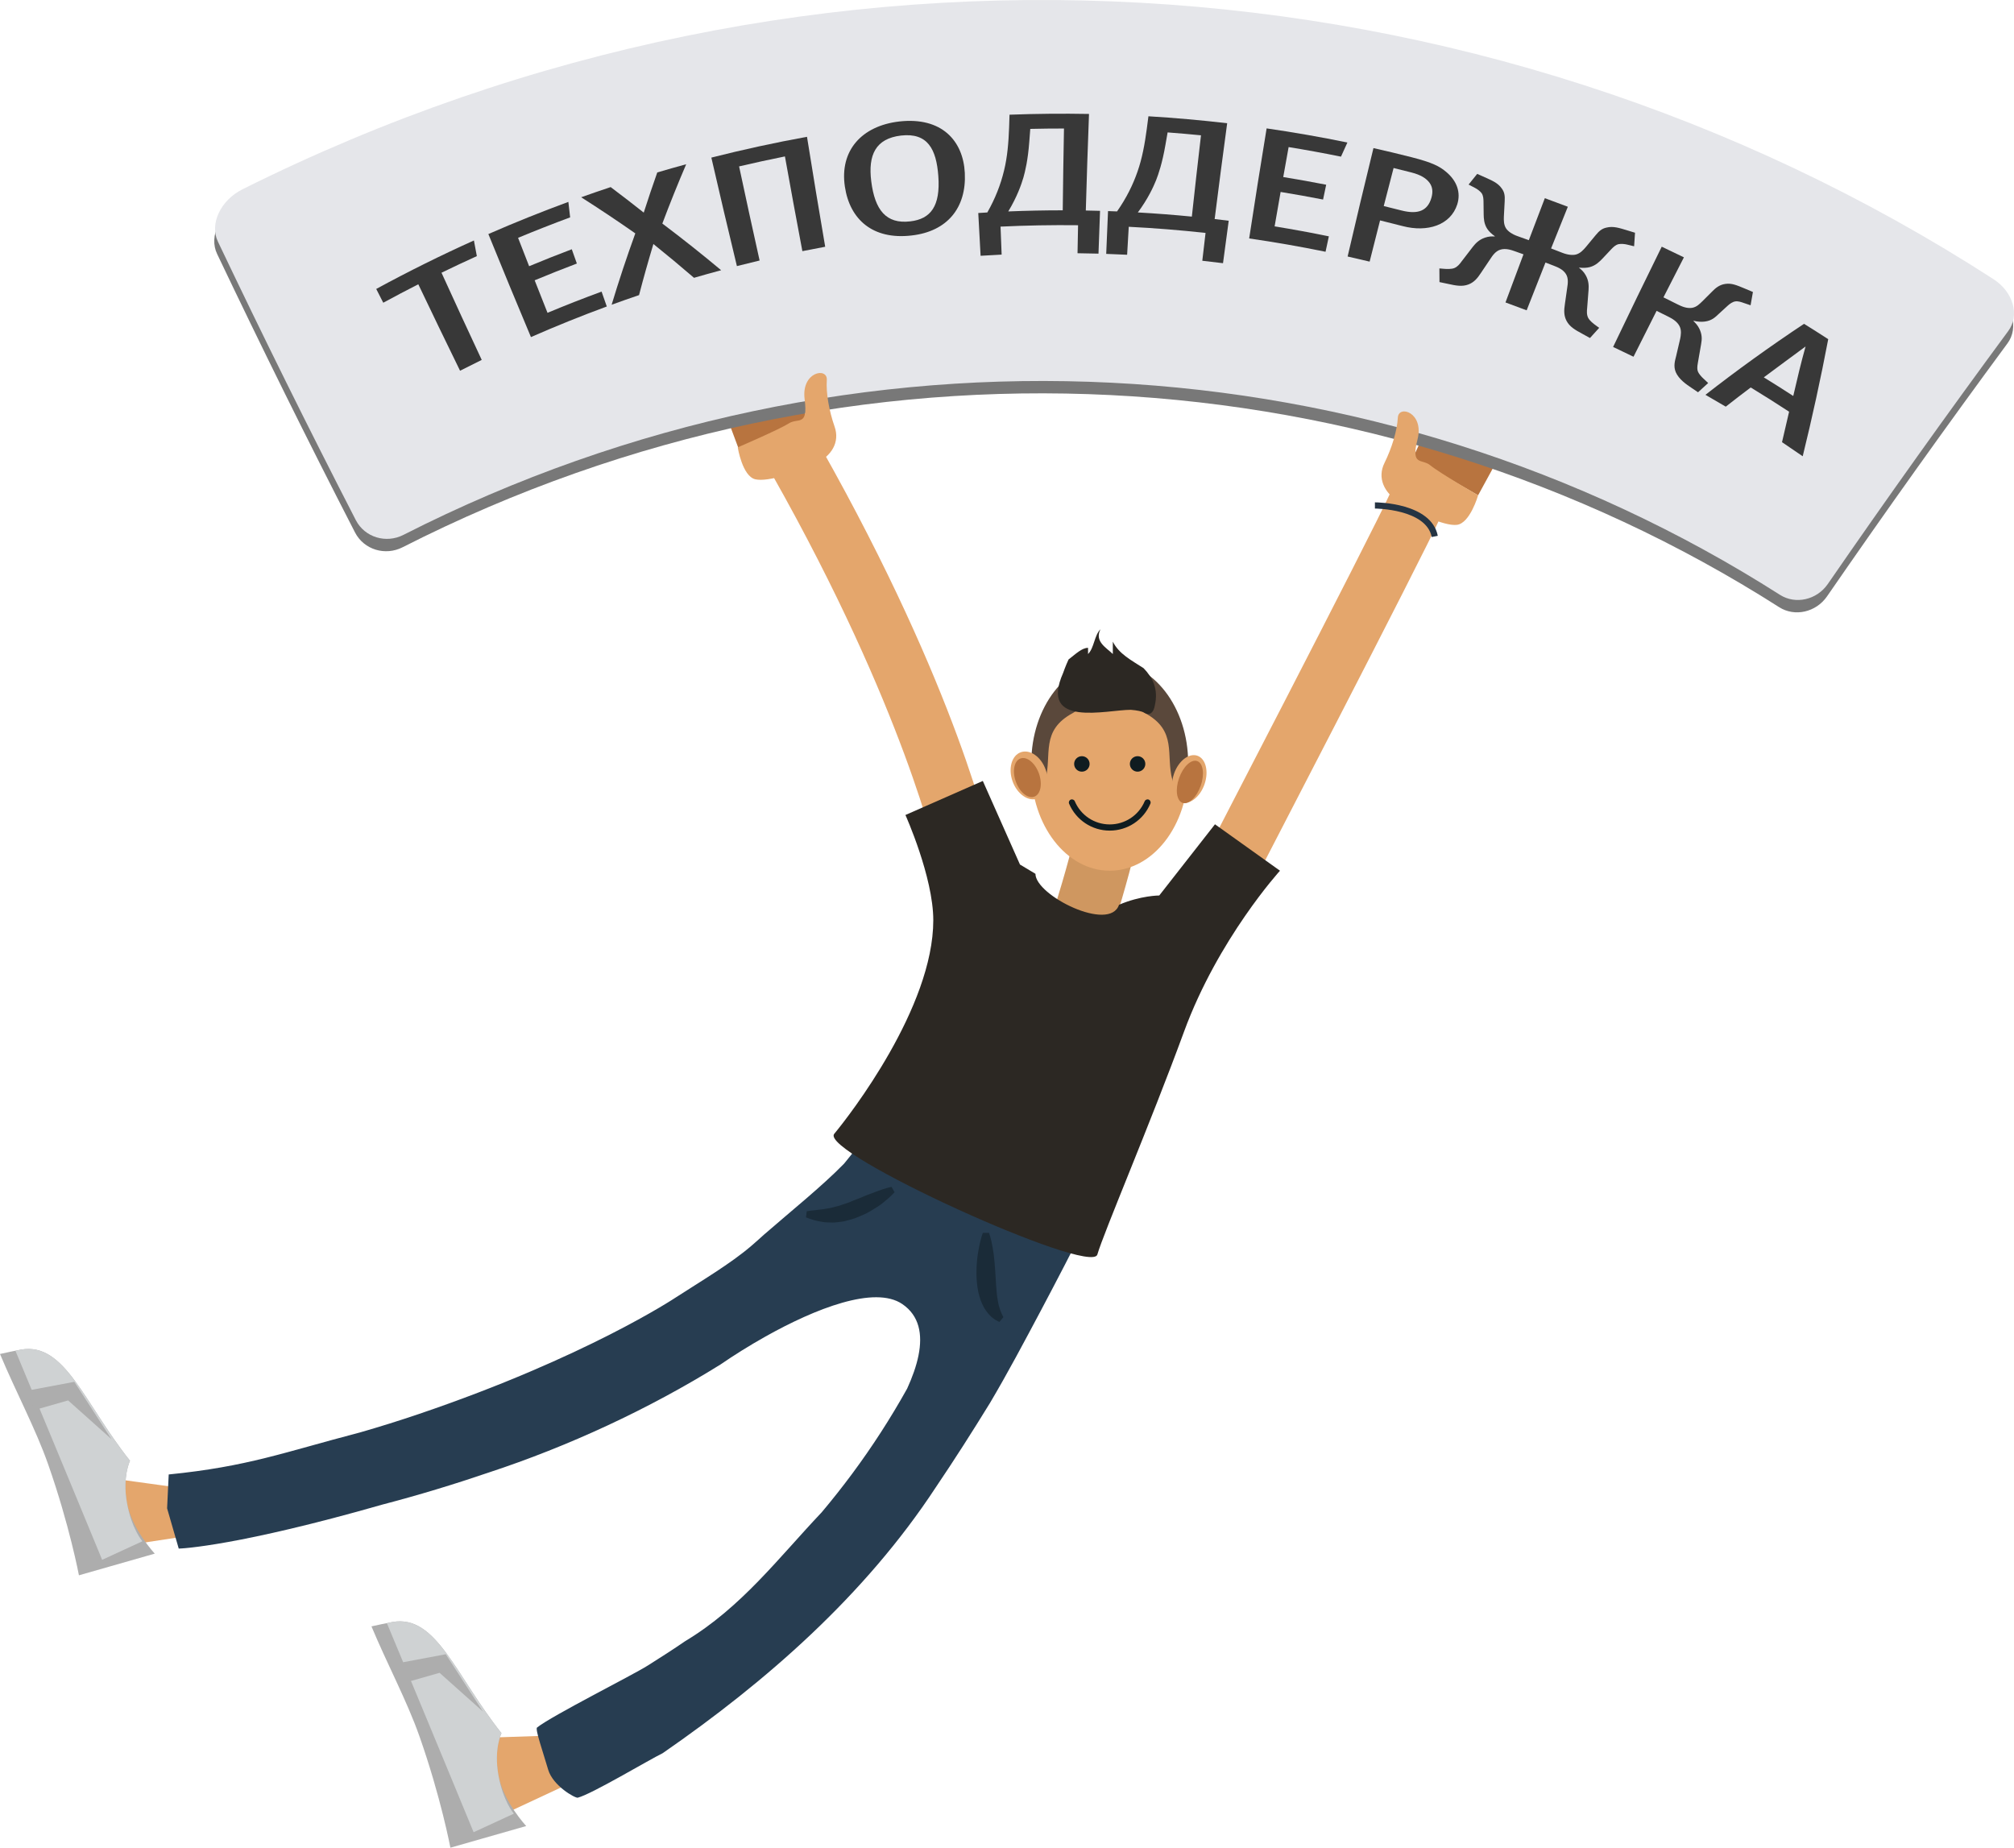 <?xml version="1.0" encoding="utf-8"?>
<!-- Generator: Adobe Illustrator 16.0.0, SVG Export Plug-In . SVG Version: 6.00 Build 0)  -->
<!DOCTYPE svg PUBLIC "-//W3C//DTD SVG 1.1//EN" "http://www.w3.org/Graphics/SVG/1.1/DTD/svg11.dtd">
<svg version="1.1" id="Layer_1" xmlns="http://www.w3.org/2000/svg" xmlns:xlink="http://www.w3.org/1999/xlink" x="0px" y="0px"
	 width="325.312px" height="298.458px" viewBox="0 0 325.312 298.458" enable-background="new 0 0 325.312 298.458"
	 xml:space="preserve">
<g>
	<g>
		<path fill="#B8743F" d="M238.752,80.005l6.306-11.546c0,0-1.848-8.409-6.549-6s-6.495,3.309-6.495,3.309l-3.791,8.187
			L238.752,80.005z"/>
	</g>
	<g>
		<path fill="#B8743F" d="M119.877,74.004l-4.306-11.546c0,0,1.848-8.409,6.549-6s5.758,4,5.758,4l2.791,8.187L119.877,74.004z"/>
	</g>
	<g>
		<polygon fill="#E4A66C" points="92.584,287.812 82.584,292.479 74.99,288.408 79.917,280.646 89.917,280.312 		"/>
	</g>
	<g>
		<polygon fill="#E4A66C" points="29.149,248.283 19.126,249.802 16.769,238.635 29.041,240.324 		"/>
	</g>
	<g>
		<path fill="#787878" d="M295.099,96.349c-1.792,2.571-5.22,3.318-7.709,1.735c-64.721-41.28-149.272-46.879-222.36-9.685
			c-2.8,1.426-6.229,0.407-7.676-2.373c-7.657-14.879-15.088-29.885-22.288-45.014c-1.361-2.825,0.414-6.661,3.985-8.445
			c92.482-46.198,200-38.985,282.829,14.527c3.213,2.071,4.246,5.86,2.375,8.375C314.315,68.951,304.597,82.579,295.099,96.349z"/>
	</g>
	<g>
		<path fill="#E5E6EA" d="M295.224,94.353c-1.789,2.571-5.217,3.318-7.707,1.736c-64.722-41.281-149.273-46.88-222.361-9.686
			c-2.798,1.426-6.229,0.407-7.676-2.373c-7.657-14.879-15.088-29.885-22.288-45.014c-1.36-2.826,0.414-6.661,3.986-8.445
			C131.66-15.627,239.177-8.414,322.006,45.099c3.214,2.072,4.246,5.861,2.375,8.375C314.441,66.955,304.722,80.583,295.224,94.353z
			"/>
	</g>
	<g>
		<g>
			<path fill="#383838" d="M77.022,41.37c-1.91,0.866-3.813,1.761-5.709,2.683c2.143,4.706,4.309,9.4,6.498,14.082
				c-1.17,0.571-2.337,1.154-3.5,1.749c-2.271-4.643-4.521-9.298-6.745-13.965c-1.896,0.965-3.782,1.958-5.66,2.98
				c-0.379-0.742-0.757-1.484-1.135-2.226c5.196-2.826,10.459-5.435,15.777-7.83C76.704,39.686,76.862,40.528,77.022,41.37z"/>
		</g>
		<g>
			<path fill="#383838" d="M85.761,54.449c-2.325-5.532-4.618-11.08-6.878-16.642c4.275-1.869,8.585-3.601,12.923-5.196
				c0.094,0.834,0.188,1.667,0.286,2.5c-2.815,1.044-5.62,2.146-8.41,3.306c0.593,1.529,1.188,3.057,1.785,4.583
				c2.288-0.953,4.585-1.865,6.89-2.737c0.272,0.768,0.546,1.537,0.82,2.305c-2.281,0.864-4.553,1.767-6.816,2.71
				c0.688,1.752,1.38,3.502,2.075,5.251c2.896-1.209,5.809-2.351,8.734-3.426c0.28,0.802,0.562,1.604,0.843,2.406
				C93.9,51.022,89.813,52.668,85.761,54.449z"/>
		</g>
		<g>
			<path fill="#383838" d="M112.1,44.874c-2.145-1.85-4.332-3.67-6.56-5.46c-0.828,2.751-1.602,5.503-2.319,8.255
				c-1.479,0.501-2.955,1.02-4.428,1.556c1.16-3.845,2.435-7.688,3.825-11.525c-2.853-1.998-5.769-3.945-8.745-5.837
				c1.584-0.566,3.173-1.113,4.764-1.643c1.806,1.355,3.587,2.729,5.343,4.123c0.693-2.164,1.422-4.327,2.185-6.487
				c1.555-0.459,3.112-0.902,4.672-1.328c-1.364,3.186-2.649,6.381-3.853,9.582c3.253,2.448,6.421,4.963,9.5,7.54
				C115.021,44.041,113.559,44.449,112.1,44.874z"/>
		</g>
		<g>
			<path fill="#383838" d="M129.604,40.568c-0.965-5.095-1.904-10.195-2.818-15.301c-2.472,0.496-4.94,1.033-7.404,1.612
				c1.08,5.074,2.185,10.141,3.314,15.201c-1.224,0.29-2.446,0.59-3.668,0.902c-1.409-5.833-2.784-11.674-4.127-17.525
				c5.131-1.3,10.283-2.42,15.449-3.36c0.946,5.927,1.927,11.848,2.94,17.761C132.062,40.084,130.833,40.321,129.604,40.568z"/>
		</g>
		<g>
			<path fill="#383838" d="M147.263,38.035c-6.292,0.744-10.001-2.59-10.793-7.881c-0.876-5.832,2.719-9.828,8.789-10.532
				c6.847-0.768,10.319,3.106,10.583,8.312C156.125,33.558,153.015,37.378,147.263,38.035z M145.544,21.894
				c-4.125,0.484-5.353,3.156-4.813,7.407c0.583,4.602,2.38,6.918,6.294,6.457c3.336-0.382,4.894-2.49,4.538-7.32
				C151.243,24.087,149.844,21.411,145.544,21.894z"/>
		</g>
		<g>
			<path fill="#383838" d="M175.386,34.004c0.768,0.013,1.534,0.031,2.3,0.052c-0.089,2.305-0.173,4.61-0.252,6.915
				c-1.128-0.031-2.257-0.053-3.387-0.066c0.027-1.508,0.057-3.017,0.088-4.525c-4.166-0.048-8.342,0.026-12.522,0.225
				c0.057,1.508,0.115,3.015,0.177,4.522c-1.133,0.054-2.266,0.117-3.399,0.19c-0.131-2.303-0.256-4.606-0.376-6.909
				c0.487-0.032,0.976-0.061,1.463-0.089c1.298-2.287,2.156-4.512,2.696-6.748c0.543-2.21,0.732-4.534,0.823-6.984
				c0.021-0.687,0.044-1.373,0.067-2.059c4.285-0.161,8.566-0.201,12.838-0.123C175.704,23.604,175.532,28.805,175.386,34.004z
				 M166.256,22.905c-0.22,2.945-0.666,4.778-0.95,5.775c-0.316,1.078-1.02,3.125-2.446,5.473c2.937-0.121,5.87-0.181,8.8-0.181
				c0.048-4.404,0.114-8.809,0.2-13.213c-1.813-0.001-3.628,0.019-5.444,0.061C166.361,21.515,166.308,22.21,166.256,22.905z"/>
		</g>
		<g>
			<path fill="#383838" d="M196.197,35.382c0.758,0.087,1.515,0.179,2.271,0.275c-0.312,2.285-0.619,4.571-0.921,6.857
				c-1.114-0.14-2.229-0.271-3.345-0.394c0.173-1.499,0.349-2.997,0.525-4.495c-4.118-0.452-8.255-0.783-12.406-0.992
				c-0.089,1.506-0.177,3.012-0.262,4.519c-1.125-0.057-2.251-0.104-3.378-0.142c0.093-2.304,0.19-4.608,0.294-6.913
				c0.485,0.017,0.971,0.035,1.456,0.055c1.503-2.15,2.564-4.281,3.314-6.455c0.751-2.147,1.164-4.441,1.49-6.872
				c0.088-0.681,0.176-1.362,0.265-2.042c4.255,0.256,8.496,0.631,12.719,1.123C197.521,25.062,196.846,30.221,196.197,35.382z
				 M188.238,23.45c-0.504,2.911-1.121,4.691-1.499,5.656c-0.418,1.042-1.311,3.012-2.949,5.209c2.915,0.165,5.823,0.39,8.723,0.673
				c0.474-4.379,0.966-8.756,1.477-13.132c-1.794-0.177-3.591-0.333-5.391-0.467C188.478,22.077,188.356,22.763,188.238,23.45z"/>
		</g>
		<g>
			<path fill="#383838" d="M201.772,38.517c0.905-5.931,1.845-11.857,2.819-17.779c4.373,0.634,8.725,1.395,13.047,2.28
				c-0.348,0.761-0.692,1.522-1.035,2.284c-2.808-0.568-5.628-1.083-8.458-1.544c-0.292,1.613-0.582,3.226-0.868,4.839
				c2.319,0.377,4.631,0.791,6.935,1.241c-0.168,0.798-0.336,1.596-0.502,2.394c-2.278-0.445-4.565-0.854-6.858-1.226
				c-0.327,1.853-0.65,3.707-0.97,5.561c2.934,0.475,5.855,1.012,8.762,1.609c-0.179,0.831-0.357,1.661-0.535,2.492
				C210.022,39.83,205.909,39.112,201.772,38.517z"/>
		</g>
		<g>
			<path fill="#383838" d="M226.6,36.529c-1.226-0.32-2.454-0.629-3.685-0.927c-0.566,2.218-1.128,4.438-1.685,6.657
				c-1.183-0.286-2.367-0.561-3.555-0.826c1.356-5.844,2.748-11.681,4.173-17.512c2.062,0.463,4.116,0.955,6.164,1.476
				c3.37,0.864,4.524,1.47,5.607,2.392c1.744,1.469,2.359,3.341,1.764,5.225C234.302,36.386,230.547,37.555,226.6,36.529z
				 M230.925,29.552c-0.526-0.738-1.431-1.305-2.916-1.687c-0.968-0.249-1.937-0.491-2.908-0.727
				c-0.534,2.047-1.065,4.096-1.592,6.145c0.944,0.229,1.887,0.464,2.827,0.706c2.723,0.701,4.255,0.059,4.867-2.014
				C231.481,31.026,231.403,30.221,230.925,29.552z"/>
		</g>
		<g>
			<path fill="#383838" d="M263.95,39.78c-0.374-0.091-0.747-0.181-1.12-0.27c-0.441-0.109-0.986-0.149-1.396-0.07
				c-0.504,0.121-0.863,0.504-1.139,0.783c-0.496,0.522-0.989,1.046-1.48,1.572c-0.409,0.422-1.033,1.086-2.021,1.35
				c-0.493,0.133-1.118,0.154-1.701,0.083c-0.007,0.016-0.014,0.032-0.021,0.048c0.328,0.247,0.746,0.617,1.049,1.166
				c0.514,0.892,0.513,1.712,0.472,2.373c-0.072,0.978-0.147,1.955-0.227,2.931c-0.054,0.516-0.096,1.091,0.168,1.604
				c0.227,0.438,0.816,0.924,1.271,1.241c0.167,0.122,0.335,0.245,0.502,0.367c-0.498,0.546-0.994,1.094-1.487,1.643
				c-0.427-0.237-0.854-0.472-1.281-0.707c-1.123-0.603-2.004-1.117-2.501-2.058c-0.441-0.833-0.434-1.673-0.268-2.73
				c0.127-0.876,0.251-1.752,0.373-2.629c0.111-0.687,0.212-1.515-0.188-2.182c-0.461-0.775-1.353-1.127-1.967-1.366
				c-0.451-0.176-0.902-0.351-1.355-0.523c-1.021,2.57-2.034,5.144-3.041,7.719c-1.136-0.433-2.275-0.856-3.419-1.27
				c0.961-2.593,1.93-5.184,2.905-7.772c-0.454-0.165-0.909-0.328-1.364-0.489c-0.622-0.221-1.526-0.536-2.396-0.256
				c-0.747,0.239-1.231,0.926-1.609,1.514c-0.5,0.737-0.996,1.475-1.489,2.215c-0.585,0.904-1.14,1.539-2.026,1.88
				c-1.002,0.384-2.006,0.197-3.249-0.08c-0.478-0.102-0.955-0.202-1.434-0.301c-0.004-0.735-0.009-1.47-0.016-2.206
				c0.207,0.017,0.413,0.033,0.62,0.051c0.553,0.057,1.319,0.076,1.783-0.106c0.54-0.214,0.895-0.676,1.2-1.097
				c0.597-0.785,1.198-1.567,1.805-2.347c0.415-0.523,0.967-1.138,1.954-1.472c0.598-0.215,1.161-0.22,1.572-0.191
				c0.005-0.017,0.011-0.033,0.017-0.049c-0.483-0.327-0.934-0.749-1.211-1.169c-0.556-0.838-0.57-1.743-0.586-2.322
				c-0.008-0.713-0.017-1.426-0.028-2.139c-0.013-0.385-0.02-0.906-0.31-1.324c-0.251-0.325-0.683-0.649-1.083-0.854
				c-0.338-0.177-0.676-0.353-1.015-0.527c0.46-0.576,0.924-1.151,1.389-1.725c0.402,0.177,0.803,0.355,1.204,0.535
				c1.133,0.518,2.135,0.896,2.784,1.847c0.417,0.575,0.505,1.152,0.454,2.014c-0.042,0.836-0.086,1.672-0.132,2.507
				c-0.016,0.544-0.042,1.329,0.378,1.94c0.306,0.434,0.919,0.892,1.832,1.213c0.607,0.214,1.215,0.431,1.82,0.65
				c0.856-2.262,1.719-4.523,2.586-6.782c1.242,0.45,2.479,0.912,3.714,1.384c-0.907,2.243-1.809,4.488-2.705,6.735
				c0.603,0.23,1.204,0.464,1.805,0.699c0.9,0.354,1.672,0.411,2.195,0.286c0.731-0.182,1.244-0.786,1.604-1.2
				c0.535-0.652,1.074-1.303,1.616-1.952c0.552-0.674,1.013-1.046,1.72-1.201c1.14-0.283,2.146,0.088,3.35,0.442
				c0.423,0.128,0.846,0.257,1.268,0.388C264.05,38.324,264.001,39.052,263.95,39.78z"/>
		</g>
		<g>
			<path fill="#383838" d="M282.763,49.31c-0.354-0.121-0.709-0.241-1.064-0.36c-0.429-0.15-0.918-0.333-1.393-0.267
				c-0.428,0.059-0.883,0.374-1.209,0.671c-0.488,0.444-0.975,0.89-1.46,1.337c-0.578,0.544-1.126,1.104-2.28,1.252
				c-0.534,0.069-1.16,0.03-1.795-0.127c-0.009,0.015-0.017,0.03-0.024,0.045c0.351,0.331,0.704,0.725,0.951,1.239
				c0.46,0.954,0.433,1.68,0.285,2.487c-0.171,1.002-0.346,2.004-0.523,3.004c-0.131,0.699-0.126,1.147,0.026,1.469
				c0.124,0.305,0.543,0.807,0.913,1.132c0.242,0.226,0.483,0.452,0.724,0.678c-0.549,0.497-1.095,0.995-1.639,1.494
				c-0.334-0.228-0.669-0.455-1.005-0.681c-0.88-0.58-2.089-1.414-2.59-2.564c-0.412-0.987-0.125-1.862,0.062-2.616
				c0.218-0.924,0.433-1.85,0.646-2.776c0.112-0.555,0.25-1.366-0.101-2.043c-0.384-0.755-1.188-1.222-1.75-1.503
				c-0.649-0.327-1.302-0.65-1.955-0.971c-1.25,2.468-2.493,4.938-3.729,7.412c-1.095-0.536-2.193-1.062-3.297-1.579
				c2.587-5.413,5.205-10.812,7.856-16.196c1.198,0.563,2.393,1.136,3.582,1.72c-1.106,2.151-2.208,4.306-3.305,6.462
				c0.761,0.373,1.52,0.75,2.276,1.132c0.658,0.332,1.485,0.696,2.357,0.562c0.759-0.134,1.243-0.671,1.641-1.05
				c0.539-0.541,1.08-1.08,1.623-1.617c0.439-0.444,1.097-1.069,2.12-1.2c0.991-0.147,1.823,0.212,3.114,0.748
				c0.441,0.185,0.882,0.371,1.322,0.558C283.019,47.881,282.892,48.596,282.763,49.31z"/>
		</g>
		<g>
			<path fill="#383838" d="M287.841,71.424c0.392-1.636,0.772-3.276,1.143-4.921c-2.047-1.342-4.113-2.647-6.199-3.915
				c-1.356,1.022-2.701,2.055-4.032,3.099c-1.089-0.648-2.183-1.286-3.281-1.913c5.114-3.988,10.425-7.815,15.924-11.467
				c1.31,0.812,2.613,1.639,3.909,2.48c-1.213,6.365-2.587,12.673-4.122,18.914C290.074,72.931,288.961,72.172,287.841,71.424z
				 M289.656,63.961c0.646-2.808,1.285-5.486,1.99-7.995c-2.33,1.726-4.597,3.378-6.748,4.988
				C286.495,61.935,288.082,62.937,289.656,63.961z"/>
		</g>
	</g>
	<g>
		<path fill="#E4A66C" d="M151.345,138.563c-0.048-0.23-5.196-23.916-26.514-61.707l7.839-4.422
			c22.089,39.159,27.276,63.285,27.486,64.293L151.345,138.563z"/>
	</g>
	<g>
		<path fill="#E4A66C" d="M200.71,146.007l-7.988-4.146c0.287-0.552,28.685-55.266,31.932-62.41l8.193,3.724
			C229.504,90.531,201.884,143.745,200.71,146.007z"/>
	</g>
	<g>
		<path fill="#CF9760" d="M175.484,163.256l-9.469-3.219c0.057-0.164,5.608-16.529,7.528-24.848l9.744,2.249
			C181.255,146.248,175.719,162.565,175.484,163.256z"/>
	</g>
	<g>
		<path fill="#273D51" d="M156.509,133.203l-7.362-1.1l1.751,7.248c0.238,0.983,6.707,20.89-12.345,45.826
			c-0.706,0.923-1.444,1.854-2.216,2.79c-3.587,3.678-8.587,7.678-12.966,11.492c-0.643,0.589-1.302,1.175-1.979,1.757
			c-3.381,2.911-8.177,5.733-12.319,8.415c0,0-14.434,9.619-41.43,18.778c-3.136,1.064-6.333,2.064-9.504,2.975
			c-12.335,3.222-18.082,5.505-30.887,6.785l-0.26,5.47l1.879,6.504c0.673-0.016,9.731-0.478,32.91-7.113
			c2.954-0.773,5.865-1.594,8.729-2.461c2.865-0.866,5.684-1.777,8.45-2.719c12.788-4.205,25.788-10.205,37.422-17.447
			c2.092-1.439,4.601-3.023,7.28-4.525c8.041-4.506,17.62-8.278,22.086-5.232c2.751,1.877,3.298,4.877,2.613,8.295
			c-0.343,1.709-0.994,3.523-1.831,5.354c-2.696,4.838-5.655,9.404-8.851,13.717c-1.598,2.156-3.254,4.25-4.966,6.282
			c-6.966,7.353-12.966,15.353-22.03,20.796c-1.983,1.361-4.014,2.66-6.057,3.947c-2.629,1.656-15.44,8.07-17.885,10.014
			c-0.329,0.262,1.033,4.154,1.798,6.787c0.765,2.634,4.375,4.643,4.784,4.541c2.217-0.55,11.502-6.116,13.715-7.187
			c16.709-11.546,32.709-25.546,44.12-42.95c1.512-2.235,2.994-4.495,4.454-6.772c1.459-2.277,2.896-4.572,4.313-6.878
			c1.414-2.396,2.802-4.854,4.166-7.368c22.36-41.24,35.002-72.354,35.147-72.664l4.841-6.053l-32.333,17.474L156.509,133.203z"/>
	</g>
	<g>
		<path fill="#E4A66C" d="M238.752,80.005c0,0-1.301,4.535-3.438,4.775c-2.139,0.241-6.969-2.139-9.365-3.682
			c-2.396-1.544-3.512-3.904-2.32-6.32c1.189-2.415,2.045-5.201,2.157-7.32c0.112-2.118,4.293-0.834,3.177,3.531
			c-1.117,4.367,0.723,3.049,2.079,4.182C232.399,76.306,238.752,80.005,238.752,80.005z"/>
	</g>
	<g>
		<path fill="#E4A66C" d="M119.163,72.263c0,0,0.742,4.659,2.834,5.156c2.094,0.498,7.177-1.28,9.742-2.521
			c2.565-1.242,3.958-3.451,3.067-5.993c-0.888-2.541-1.4-5.41-1.255-7.527c0.145-2.116-4.161-1.348-3.581,3.121
			c0.58,4.47-1.086,2.938-2.569,3.899C125.916,69.359,119.163,72.263,119.163,72.263z"/>
	</g>
	<g>
		<path fill="#2C2823" d="M146.25,131.646l12.5-5.5l6,13.5l2.5,1.5c0,3.5,12,9.5,13.5,5c3.5-1.5,6.5-1.5,6.5-1.5l9-11.5l10.5,7.5
			c0,0-10,11-15.5,26s-13,32.5-14,36s-45-16.5-42.5-19.5s16-20.42,16-34.5C150.75,141.646,146.25,131.646,146.25,131.646z"/>
	</g>
	<g>
		<ellipse fill="#E4A66C" cx="179.25" cy="124.271" rx="12.669" ry="16.375"/>
	</g>
	<g>
		<g>
			<path fill="#ADADAD" d="M21,235.958c-7.421-9.336-10.487-19.13-17.538-17.97c-0.312,0.051-3.133,0.624-3.462,0.72
				c2.577,6.166,5.736,12.033,7.75,17.75c3.456,9.811,5,18,5,18l12.25-3.5c0,0-3.75-4-4.5-8.25S21,235.958,21,235.958z"/>
		</g>
		<g>
			<path fill="#CFD2D3" d="M21,235.958c-7.75-9.75-10.75-20-18.5-17.75c7,16.75,14,33.75,14,33.75l6.5-3c0,0-1.75-2-2.5-6.25
				S21,235.958,21,235.958z"/>
		</g>
		<g>
			<polygon fill="#ADADAD" points="5.75,227.708 11,226.208 18,232.458 12,223.208 4,224.708 			"/>
		</g>
	</g>
	<g>
		<g>
			<path fill="#ADADAD" d="M81,279.958c-7.421-9.336-10.487-19.13-17.538-17.97c-0.312,0.051-3.133,0.624-3.462,0.72
				c2.577,6.166,5.736,12.033,7.75,17.75c3.456,9.811,5,18,5,18l12.25-3.5c0,0-3.75-4-4.5-8.25S81,279.958,81,279.958z"/>
		</g>
		<g>
			<path fill="#CFD2D3" d="M81,279.958c-7.75-9.75-10.75-20-18.5-17.75c7,16.75,14,33.75,14,33.75l6.5-3c0,0-1.75-2-2.5-6.25
				S81,279.958,81,279.958z"/>
		</g>
		<g>
			<polygon fill="#ADADAD" points="65.75,271.708 71,270.208 78,276.458 72,267.208 64,268.708 			"/>
		</g>
	</g>
	<g>
		<circle fill="#0F1C20" cx="174.75" cy="123.396" r="1.25"/>
	</g>
	<g>
		<circle fill="#0F1C20" cx="183.75" cy="123.396" r="1.25"/>
	</g>
	<g>
		<path fill="#0F1C20" d="M179.25,134.168c-2.869,0-5.445-1.708-6.564-4.35c-0.107-0.254,0.012-0.548,0.266-0.655
			c0.256-0.106,0.548,0.01,0.656,0.266c0.961,2.272,3.176,3.74,5.643,3.74c2.468,0,4.684-1.468,5.644-3.74
			c0.108-0.254,0.404-0.372,0.655-0.266c0.255,0.107,0.374,0.401,0.267,0.655C184.698,132.46,182.121,134.168,179.25,134.168z"/>
	</g>
	<g>
		<defs>
			<ellipse id="SVGID_1_" cx="179.25" cy="123.271" rx="12.669" ry="16.375"/>
		</defs>
		<clipPath id="SVGID_2_">
			<use xlink:href="#SVGID_1_"  overflow="visible"/>
		</clipPath>
		<g clip-path="url(#SVGID_2_)">
			<path fill="#5A483B" d="M192.25,120.521c-0.875,4.5-1.75,9.625-2.875,5.5s0.875-8-4.5-10.875s-4-15.875-4-15.875l8.625,1.25
				L192.25,120.521z"/>
		</g>
		<g clip-path="url(#SVGID_2_)">
			<path fill="#5A483B" d="M165.969,120.521c0.875,4.5,1.75,9.625,2.875,5.5s-0.875-8,4.5-10.875s4-15.875,4-15.875l-8.625,1.25
				L165.969,120.521z"/>
		</g>
	</g>
	<g>
		<path fill="#2C2823" d="M171.732,108.673c-3.982,8.973,7.018,5.973,10.918,5.983c1.014,0.083,1.818,0.239,2.225,0.489
			c0.812,0.5,1.469-0.031,1.656-1.188c0.305-1.328,0.221-2.449-0.123-3.431c-0.345-0.981-0.949-1.823-1.686-2.593
			c-1.973-1.289-3.973-2.289-4.973-4.289c0,1,0,1,0,2c-1-1-3-2-2-4c-1,1-1,3-2,4v-1c-1,0-2,1-3.146,1.875
			C172.084,107.63,171.732,108.673,171.732,108.673z"/>
	</g>
	<g>
		
			<ellipse transform="matrix(0.945 0.329 -0.329 0.945 51.973 -56.13)" fill="#E4A66C" cx="192.04" cy="125.69" rx="2.603" ry="3.975"/>
	</g>
	<g>
		
			<ellipse transform="matrix(0.941 -0.339 0.339 0.941 -32.616 63.637)" fill="#E4A66C" cx="166.155" cy="125.337" rx="2.833" ry="3.975"/>
	</g>
	<g>
		
			<ellipse transform="matrix(0.944 0.329 -0.329 0.944 52.217 -56.2)" fill="#B8743F" cx="192.307" cy="126.317" rx="1.855" ry="3.579"/>
	</g>
	<g>
		
			<ellipse transform="matrix(0.941 -0.339 0.339 0.941 -32.749 63.603)" fill="#B8743F" cx="165.89" cy="125.648" rx="1.978" ry="3.28"/>
	</g>
	<g>
		<path fill="#253443" d="M231.261,86.744c-0.909-4.545-9.094-4.598-9.177-4.598v-1c0.371,0,9.089,0.062,10.157,5.402
			L231.261,86.744z"/>
	</g>
	<g>
		<path fill="#1A2B38" d="M159.75,199.147c0,0,0.346,0.912,0.576,2.298c0.264,1.378,0.396,3.202,0.495,4.937
			c0.026,0.428,0.053,0.854,0.078,1.275c0.032,0.414,0.06,0.814,0.102,1.193c0.044,0.377,0.078,0.744,0.142,1.072
			c0.05,0.339,0.116,0.645,0.184,0.933c0.078,0.28,0.158,0.537,0.235,0.772c0.102,0.212,0.162,0.436,0.246,0.596
			c0.167,0.321,0.263,0.538,0.263,0.538l-0.641,0.768c0,0-0.236-0.099-0.649-0.33c-0.393-0.247-0.937-0.679-1.413-1.341
			c-0.237-0.329-0.478-0.701-0.664-1.115c-0.202-0.411-0.357-0.855-0.495-1.316c-0.278-0.928-0.396-1.905-0.46-2.868
			c-0.099-1.925,0.111-3.766,0.396-5.135c0.261-1.36,0.606-2.28,0.606-2.28L159.75,199.147z"/>
	</g>
	<g>
		<path fill="#1A2B38" d="M144.498,192.58c0,0-0.654,0.737-1.762,1.618c-0.524,0.463-1.271,0.909-2.052,1.381
			c-0.392,0.238-0.81,0.463-1.259,0.651c-0.445,0.193-0.898,0.389-1.358,0.568c-0.481,0.153-0.975,0.279-1.455,0.409
			c-0.471,0.146-0.993,0.159-1.466,0.226c-0.478,0.071-0.947,0.036-1.387,0.021c-0.442-0.001-0.851-0.061-1.217-0.135
			c-0.744-0.124-1.325-0.301-1.726-0.445c-0.403-0.141-0.629-0.232-0.629-0.232l0.123-0.992c0,0,0.238-0.042,0.646-0.095
			c0.203-0.02,0.451-0.058,0.731-0.074c0.277-0.026,0.582-0.09,0.913-0.116c0.333-0.016,0.681-0.098,1.039-0.161
			c0.361-0.058,0.738-0.116,1.116-0.241c0.38-0.123,0.774-0.159,1.169-0.331c0.398-0.134,0.803-0.271,1.207-0.407
			c0.801-0.369,1.636-0.625,2.399-0.978c0.773-0.331,1.513-0.567,2.184-0.835c1.32-0.51,2.286-0.7,2.285-0.7L144.498,192.58z"/>
	</g>
</g>
</svg>
